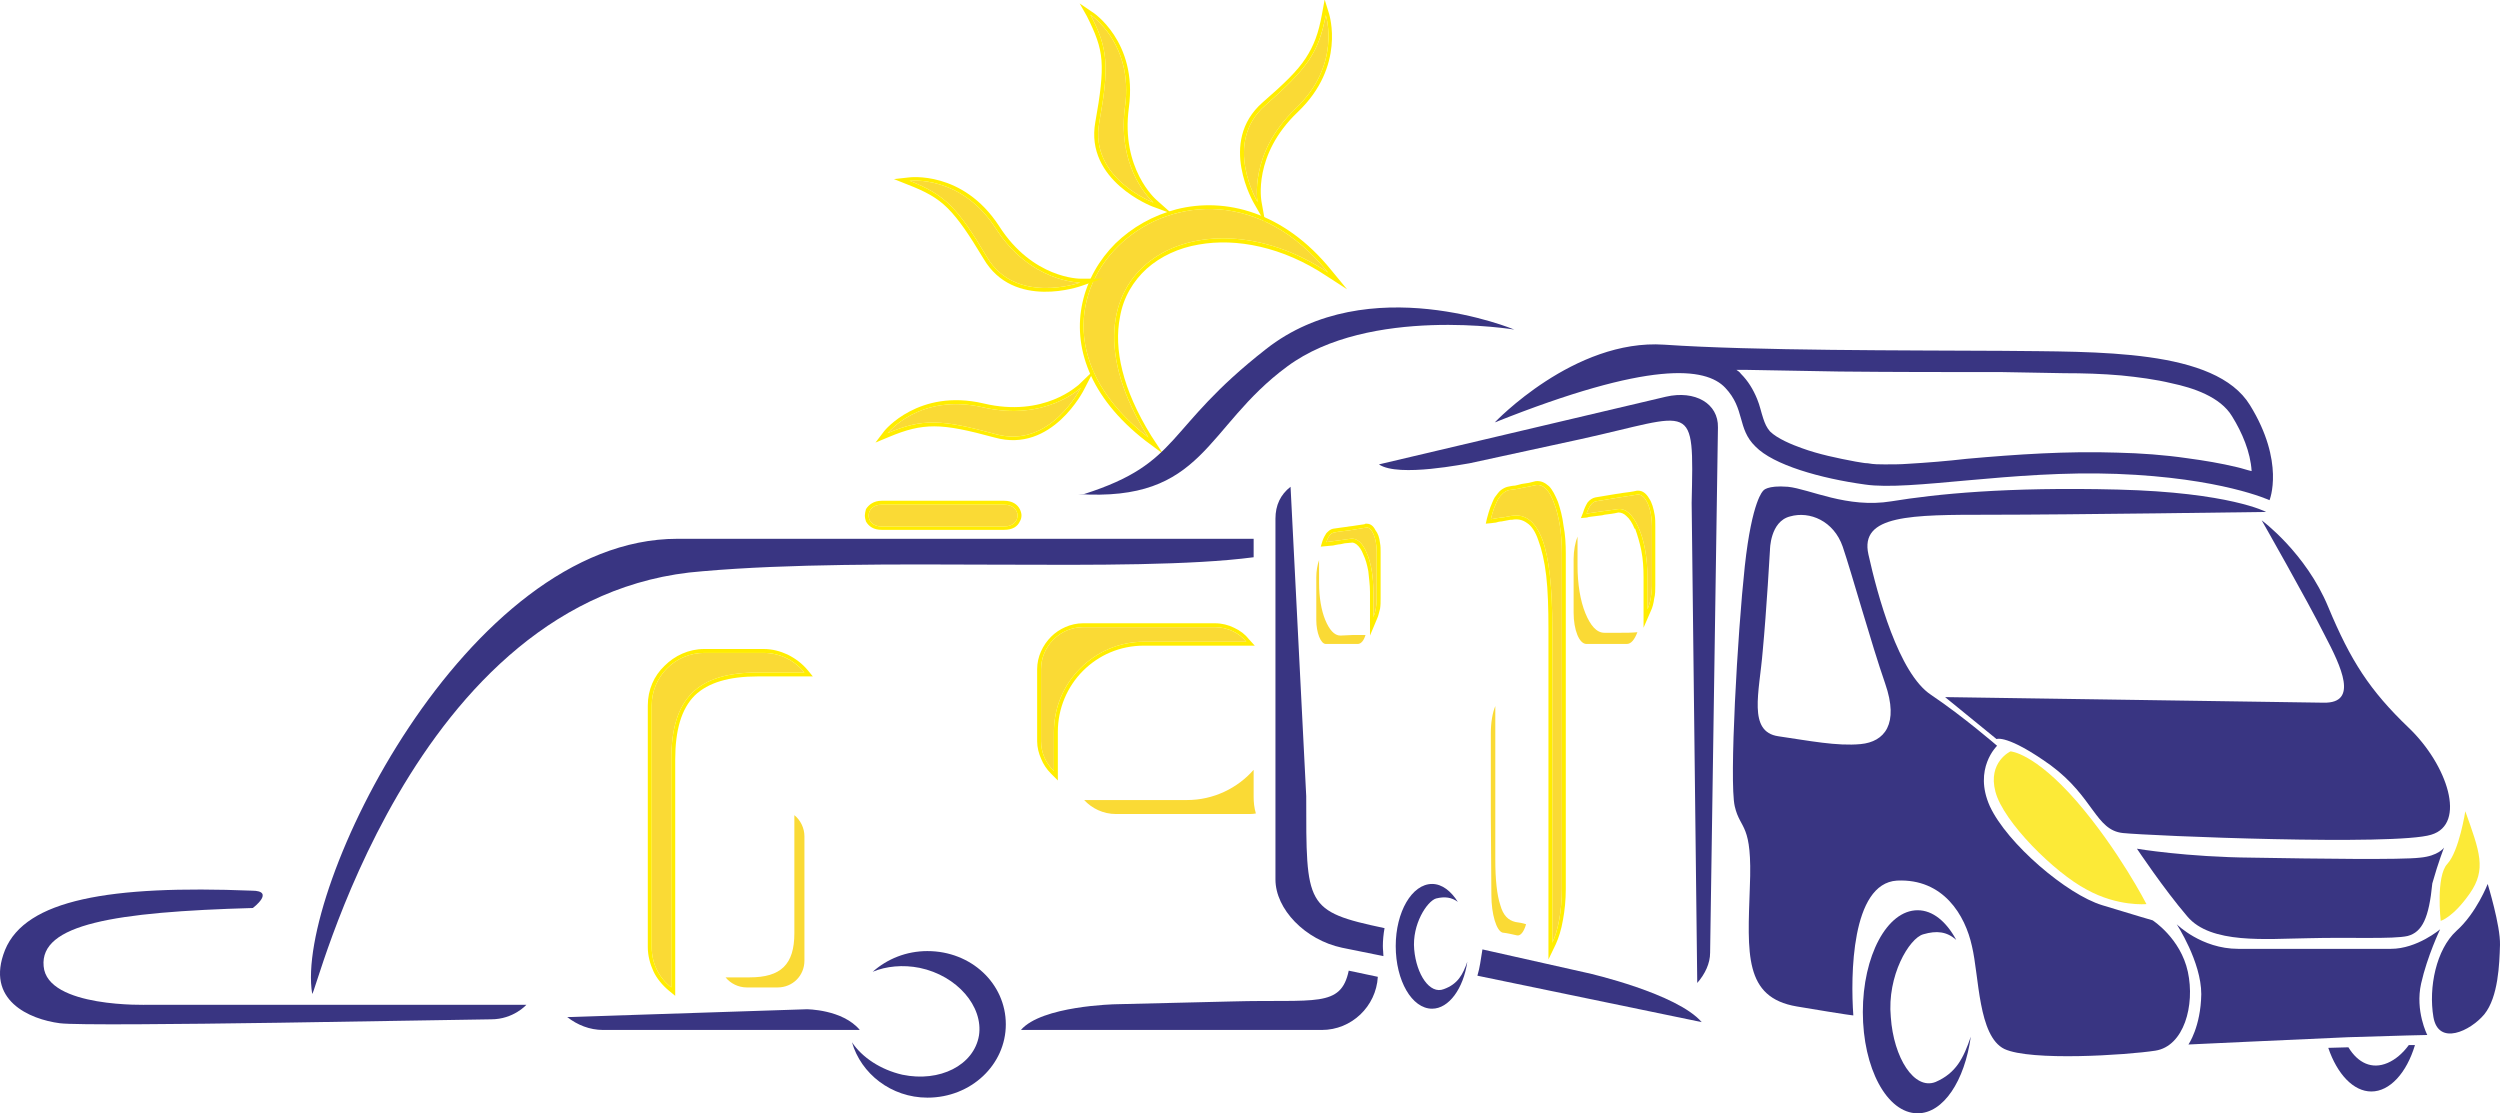 <?xml version="1.0" encoding="UTF-8"?>
<!DOCTYPE svg PUBLIC "-//W3C//DTD SVG 1.1//EN" "http://www.w3.org/Graphics/SVG/1.1/DTD/svg11.dtd">
<!-- Creator: CorelDRAW X8 -->
<svg xmlns="http://www.w3.org/2000/svg" xml:space="preserve" width="65.689mm" height="29.255mm" version="1.1" style="shape-rendering:geometricPrecision; text-rendering:geometricPrecision; image-rendering:optimizeQuality; fill-rule:evenodd; clip-rule:evenodd"
viewBox="0 0 4469 1990"
 xmlns:xlink="http://www.w3.org/1999/xlink">
 <defs>
  <style type="text/css">
   <![CDATA[
    .fil2 {fill:#FFED00}
    .fil0 {fill:#393582}
    .fil1 {fill:#FADA35}
    .fil3 {fill:#FCEA37}
   ]]>
  </style>
 </defs>
 <g id="Capa_x0020_1">
  <path class="fil0" d="M452 1623c-248,7 -381,29 -374,104 6,75 186,69 186,69l677 0c0,0 -23,26 -63,26 -39,0 -717,14 -771,7 -54,-7 -134,-41 -98,-131 37,-90 187,-116 441,-106 43,0 2,31 2,31l0 0z"/>
  <g>
   <path class="fil1" d="M2374 487c-232,-155 -507,0 -321,295 -314,-242 83,-591 321,-295l0 0z"/>
   <path id="1" class="fil2" d="M2371 493c-78,-52 -161,-68 -228,-56 -36,6 -68,21 -93,43 -24,22 -42,51 -48,87 -11,56 4,128 56,212l21 32 -31 -23c-102,-79 -130,-170 -113,-247 9,-41 30,-77 59,-106 30,-29 67,-50 109,-61 87,-22 192,4 277,109l28 34 -37 -24zm3 -6c-232,-155 -507,0 -321,295 -314,-242 83,-591 321,-295l0 0z"/>
  </g>
  <g>
   <path class="fil1" d="M1949 26c0,0 78,51 62,165 -15,114 51,171 51,171 0,0 -115,-43 -97,-143 18,-100 16,-133 -16,-193l0 0z"/>
   <path id="1" class="fil2" d="M1952 21c1,0 82,53 66,171 -15,110 49,165 49,165l28 25 -35 -13c0,0 -121,-46 -102,-151 9,-50 13,-83 11,-110 -2,-27 -11,-49 -26,-79l-13 -23 22 15zm-3 5c0,0 78,51 62,165 -15,114 51,171 51,171 0,0 -115,-43 -97,-143 18,-100 16,-133 -16,-193z"/>
  </g>
  <g>
   <path class="fil1" d="M2370 27c0,0 29,89 -55,168 -83,80 -67,166 -67,166 0,0 -63,-106 14,-173 76,-67 95,-94 108,-161l0 0z"/>
   <path id="1" class="fil2" d="M2376 25c0,1 30,93 -56,175l0 0c-81,77 -65,159 -65,160l7 39 -20 -35c0,0 -66,-110 15,-181l0 0c38,-33 62,-56 77,-79 15,-23 23,-45 29,-78l5 -27 8 26zm-6 2c0,0 29,89 -55,168 -83,80 -67,166 -67,166 0,0 -63,-106 14,-173 76,-67 95,-94 108,-161l0 0z"/>
  </g>
  <g>
   <path class="fil1" d="M1626 323c0,0 92,-11 154,85 62,97 151,97 151,97 0,0 -116,41 -167,-46 -52,-88 -75,-111 -138,-136l0 0z"/>
   <path id="1" class="fil2" d="M1625 317c0,0 96,-13 161,87 60,94 144,94 145,94l40 0 -38 13c0,0 -121,44 -175,-49l0 0c-26,-43 -44,-70 -64,-90 -19,-19 -40,-30 -71,-42l-25 -10 27 -3zm1 6c0,0 92,-11 154,85 62,97 151,97 151,97 0,0 -116,41 -167,-46 -52,-88 -75,-111 -138,-136z"/>
  </g>
  <g>
   <path class="fil1" d="M1587 774c0,0 57,-72 170,-46 112,26 175,-35 175,-35 0,0 -54,110 -152,83 -98,-27 -131,-28 -193,-2l0 0z"/>
   <path id="1" class="fil2" d="M1581 770c0,0 61,-76 177,-49 109,26 169,-33 170,-33l28 -27 -18 35c0,0 -57,115 -160,86l0 0c-48,-13 -80,-20 -108,-20 -27,0 -50,6 -81,19l-24 10 16 -21zm6 4c0,0 57,-72 170,-46 112,26 175,-35 175,-35 0,0 -54,110 -152,83 -98,-27 -131,-28 -193,-2l0 0z"/>
  </g>
  <path class="fil0" d="M2707 589c0,0 -261,-109 -444,35 -183,143 -150,203 -325,259l-12 0c228,15 227,-119 375,-228 147,-109 406,-66 406,-66l0 0z"/>
  <g>
   <path class="fil1" d="M1795 902l-219 0c-31,0 -31,39 0,39l219 0c32,0 32,-39 0,-39l0 0z"/>
   <path id="1" class="fil2" d="M1795 902l-219 0c-31,0 -31,39 0,39l219 0c32,0 32,-39 0,-39l0 0zm-219 -7l219 0c15,0 24,7 28,15 2,4 3,8 3,11 0,4 -1,8 -3,11 -4,9 -13,15 -28,15l0 0 -219 0c-14,0 -23,-6 -28,-15l0 0c-1,-3 -2,-7 -2,-11 0,-3 1,-7 2,-11 5,-8 14,-15 28,-15z"/>
  </g>
  <path class="fil1" d="M1938 1430c14,15 34,25 57,25l235 0c5,0 10,0 15,-1 -3,-10 -4,-20 -4,-30l0 -48c-29,33 -72,54 -119,54l-184 0 0 0z"/>
  <g>
   <path class="fil1" d="M2228 1147c-13,-16 -34,-26 -56,-26l-236 0c-41,0 -75,34 -75,75l0 129c0,21 9,40 23,53l0 -70c0,-89 73,-161 161,-161l183 0 0 0z"/>
   <path id="1" class="fil2" d="M2228 1147c-13,-16 -34,-26 -56,-26l-236 0c-41,0 -75,34 -75,75l0 129c0,21 9,40 23,53l0 -70c0,-89 73,-161 161,-161l183 0 0 0zm-22 -25c11,5 20,12 27,21l10 11 -15 0 -183 0c-43,0 -81,17 -109,45 -28,28 -45,67 -45,109l0 70 0 17 -12 -12c-8,-8 -14,-17 -18,-27 -4,-9 -7,-20 -7,-31l0 -129c0,-22 10,-43 25,-58 14,-14 35,-24 57,-24l0 0 236 0 0 0c12,0 24,3 34,8z"/>
  </g>
  <g>
   <path class="fil1" d="M1365 1167l-106 0c-52,0 -94,42 -94,94l0 432c0,29 13,55 35,72l0 -407c0,-110 47,-156 155,-156l83 0c-17,-21 -43,-35 -73,-35l0 0z"/>
   <path id="1" class="fil2" d="M1365 1167l-106 0c-52,0 -94,42 -94,94l0 432c0,29 13,55 35,72l0 -407c0,-110 47,-156 155,-156l83 0c-17,-21 -43,-35 -73,-35l0 0zm-106 -7l106 0c16,0 30,4 43,10 14,7 26,16 36,28l9 11 -15 0 -83 0c-52,0 -89,11 -113,34 -24,24 -35,62 -35,115l0 407 0 15 -11 -9c-12,-10 -22,-22 -28,-35 -6,-13 -10,-28 -10,-43l0 -432c0,-28 11,-53 30,-71l0 0c18,-18 43,-30 71,-30z"/>
  </g>
  <path class="fil1" d="M1335 1765l55 0c27,0 48,-21 48,-48l0 -222c0,-15 -7,-29 -18,-38l0 211c0,56 -24,79 -80,79l-43 0c9,11 23,18 38,18l0 0z"/>
  <path class="fil0" d="M1825 1841l538 0c53,0 97,-42 100,-95l-52 -11c-14,67 -60,51 -207,55l-208 5 0 0 0 0c-4,0 -134,3 -171,46l0 0z"/>
  <path class="fil0" d="M1014 1818c18,14 40,23 64,23l459 0c-31,-37 -95,-37 -95,-37l-428 14 0 0z"/>
  <path class="fil0" d="M2241 963l-1030 0c-378,0 -684,627 -653,813 3,18 174,-716 698,-755 308,-27 764,4 985,-25l0 -33z"/>
  <path class="fil0" d="M1658 1700c-38,0 -72,14 -98,37 24,-10 54,-13 84,-7 67,14 114,69 106,121 -9,53 -70,84 -137,70 -39,-9 -72,-31 -90,-58 16,56 70,99 135,99 78,0 140,-59 140,-131 0,-73 -62,-131 -140,-131l0 0z"/>
  <path class="fil1" d="M2441 1135c-3,10 -8,16 -14,16 -10,0 -19,0 -29,0 -10,0 -19,0 -28,0 -9,0 -17,-20 -17,-43 0,-13 0,-25 0,-38 0,-12 0,-25 0,-38 0,-11 2,-23 5,-31 0,14 0,27 0,41 0,26 4,49 11,66 7,17 16,28 27,28 7,0 15,-1 22,-1 8,0 16,0 23,0l0 0z"/>
  <g>
   <path class="fil1" d="M2371 969c3,-10 8,-16 13,-17 9,-2 19,-3 28,-4 10,-2 20,-3 30,-5 10,-2 19,18 19,44 0,14 0,27 0,41 0,14 0,27 0,41 0,13 -2,25 -6,34 0,-15 0,-30 0,-45 0,-28 -4,-52 -12,-70 -7,-17 -17,-27 -29,-25 -7,1 -15,2 -22,3 -7,1 -14,2 -21,3l0 0z"/>
   <path id="1" class="fil2" d="M2364 967c2,-6 5,-11 7,-14 4,-4 7,-7 12,-8l0 0c5,-1 9,-1 14,-2 5,-1 10,-1 14,-2l0 0c10,-1 19,-3 28,-4l2 -1 0 0c1,0 1,0 2,0 7,0 12,4 16,12 4,5 7,13 8,23l0 0c1,5 1,11 1,16l0 41 0 41c0,7 0,13 -1,19 -2,7 -3,13 -5,17l-13 31 0 -33 0 -45c0,-13 -2,-26 -3,-37 -2,-11 -5,-22 -9,-30 -3,-8 -7,-14 -12,-18 -3,-2 -6,-4 -10,-3l0 0c-3,0 -7,1 -11,1 -5,1 -8,2 -11,2l0 0c-4,1 -7,1 -10,2 -4,0 -8,1 -11,1l-11 1 3 -10zm28 -1c-7,1 -14,2 -21,3l0 0c3,-10 8,-16 13,-17 9,-2 19,-3 28,-4 10,-2 20,-3 30,-5 10,-2 19,18 19,44 0,14 0,27 0,41 0,14 0,27 0,41 0,13 -2,25 -6,34 0,-15 0,-30 0,-45 0,-28 -4,-52 -12,-70 -7,-17 -17,-27 -29,-25 -7,1 -15,2 -22,3z"/>
  </g>
  <path class="fil1" d="M2927 1130c-5,13 -11,21 -19,21 -13,0 -25,0 -37,0 -12,0 -24,0 -35,0 -13,0 -23,-25 -23,-56 0,-16 0,-32 0,-48 0,-16 0,-32 0,-48 0,-15 3,-30 7,-40 0,17 0,35 0,52 0,33 5,63 14,85 9,22 20,35 34,35 10,0 19,0 29,0 10,0 19,0 30,-1l0 0z"/>
  <g>
   <path class="fil1" d="M2836 918c4,-12 10,-21 17,-22 12,-2 24,-4 36,-6 13,-2 25,-4 38,-6 14,-2 26,24 26,57 0,17 0,35 0,52 0,18 0,35 0,53 0,16 -3,32 -8,43 0,-19 0,-38 0,-57 0,-36 -6,-67 -16,-89 -10,-23 -23,-35 -37,-33 -9,1 -19,3 -29,4 -9,1 -18,3 -27,4l0 0z"/>
   <path id="1" class="fil2" d="M2830 916c2,-7 5,-13 8,-18l0 0c4,-5 9,-8 14,-9l0 0c6,-1 12,-2 18,-3 6,-1 12,-2 18,-3l0 0c6,-1 9,-1 13,-2 8,-1 17,-2 25,-4l0 0c1,0 2,0 3,0 7,0 14,5 19,14 5,7 8,18 10,30 1,6 1,13 1,20l0 52 0 53c0,8 0,17 -2,24 -1,8 -3,16 -6,22l-13 30 0 -33 0 -57c0,-17 -1,-33 -4,-48l0 0c-3,-15 -7,-28 -11,-39l-1 0c-4,-10 -9,-18 -15,-23 -4,-4 -9,-6 -14,-6 -8,2 -17,3 -25,4l-4 1c-8,1 -16,2 -24,3l-3 1 -11 1 4 -10zm6 2c4,-12 10,-21 17,-22 12,-2 24,-4 36,-6 13,-2 25,-4 38,-6 14,-2 26,24 26,57 0,17 0,35 0,52 0,18 0,35 0,53 0,16 -3,32 -8,43 0,-19 0,-38 0,-57 0,-36 -6,-67 -16,-89 -10,-23 -23,-35 -37,-33 -9,1 -19,3 -29,4 -9,1 -18,3 -27,4l0 0z"/>
  </g>
  <g>
   <path class="fil1" d="M2697 876c8,-1 16,-2 24,-4 9,-2 17,-3 25,-5 13,-2 24,10 32,32 9,23 14,54 14,90 0,101 0,201 0,301 0,100 0,199 0,299 0,40 -7,75 -17,96 0,-93 0,-186 0,-279 0,-94 0,-187 0,-281 0,-76 -6,-129 -18,-161 -13,-33 -31,-46 -55,-42 -7,1 -13,3 -19,3 -6,1 -13,2 -18,3 3,-14 8,-26 13,-36 6,-9 12,-14 19,-16l0 0z"/>
   <path id="1" class="fil2" d="M2695 870c5,-1 9,-2 13,-2 4,-1 9,-2 12,-3l0 0 13 -2 12 -3 0 0c9,-1 16,2 24,9 6,6 11,16 16,28 4,12 8,26 10,43 3,15 4,32 4,49l0 301 0 299c0,20 -2,39 -5,55l0 0c-3,18 -8,33 -13,44l-13 27 0 -30 0 -279 0 -281c0,-38 -1,-70 -4,-96 -3,-26 -8,-47 -14,-63 -5,-15 -12,-26 -20,-31 -8,-6 -17,-8 -27,-6l0 0 -3 0c-6,1 -11,2 -16,3 -3,0 -7,1 -10,2 -3,0 -6,1 -8,1l-10 1 2 -9c2,-8 4,-14 6,-20 3,-7 5,-13 8,-18l0 0c4,-5 7,-10 11,-13 4,-3 8,-5 12,-6l0 0zm80 815c0,-93 0,-186 0,-279 0,-94 0,-187 0,-281 0,-76 -6,-129 -18,-161 -13,-33 -31,-46 -55,-42 -7,1 -13,3 -19,3 -6,1 -13,2 -18,3 3,-14 8,-26 13,-36 6,-9 12,-14 19,-16l0 0c8,-1 16,-2 24,-4 9,-2 17,-3 25,-5 13,-2 24,10 32,32 9,23 14,54 14,90 0,101 0,201 0,301 0,100 0,199 0,299 0,40 -7,75 -17,96z"/>
  </g>
  <path class="fil1" d="M2712 1672c-9,-2 -17,-4 -26,-5 -11,-3 -20,-33 -20,-67 0,-48 -1,-96 -1,-145 0,-48 0,-96 0,-144 0,-20 3,-37 8,-49 0,46 0,92 0,137 0,46 0,92 0,137 0,37 3,64 9,82 5,18 14,27 27,30 7,1 13,2 19,4 -4,14 -10,21 -16,20l0 0z"/>
  <path class="fil0" d="M3042 1827l-401 -83c2,-7 4,-15 5,-22l4 -25 187 42 0 0 0 0c5,1 161,37 205,88l0 0zm-569 -118l-74 -15c-66,-14 -119,-69 -119,-122l0 -645c0,-24 9,-43 27,-57l28 553c0,196 -2,206 140,236 -2,11 -3,22 -3,32 0,7 1,12 1,18l0 0z"/>
  <path class="fil0" d="M2465 830l513 -121c52,-12 94,12 93,55l-14 939c0,19 -9,38 -23,54l-10 -858c4,-187 6,-159 -199,-114l-198 43 0 0 0 0c-4,0 -127,26 -162,2l0 0z"/>
  <path class="fil0" d="M4198 1872c17,28 42,40 70,28 14,-6 27,-17 38,-32 3,0 8,0 11,0 -15,50 -45,83 -78,83 -32,0 -61,-31 -77,-78 12,0 24,-1 36,-1l0 0z"/>
  <path class="fil0" d="M2560 1580c18,0 34,13 46,32 -11,-8 -23,-10 -39,-6 -16,5 -43,46 -39,91 4,45 28,81 53,71 25,-9 34,-26 42,-49 -7,48 -33,84 -63,84 -36,0 -65,-50 -65,-112 0,-61 29,-111 65,-111l0 0z"/>
  <path class="fil0" d="M3313 1815c0,0 -6,0 -101,-16 -95,-16 -88,-95 -84,-213 5,-117 -17,-101 -27,-145 -10,-44 5,-309 18,-429 13,-119 33,-135 33,-135 0,0 6,-10 44,-7 39,4 106,39 185,26 80,-13 205,-26 405,-21 200,5 265,40 265,40 0,0 -352,5 -494,5 -141,0 -233,0 -217,71 16,72 54,213 112,251 58,39 118,91 118,91 0,0 -43,41 -13,108 31,67 138,158 201,177 62,19 90,27 90,27 0,0 50,32 63,92 13,60 -7,133 -58,141 -52,8 -223,19 -270,-3 -47,-23 -45,-130 -58,-184 -12,-55 -51,-121 -134,-117 -82,5 -83,171 -78,241l0 0zm-149 -832c0,0 -6,107 -13,181 -6,74 -27,144 28,152 55,8 105,18 147,14 43,-4 69,-36 44,-108 -25,-72 -60,-198 -76,-245 -16,-46 -59,-64 -94,-54 -36,9 -36,60 -36,60l0 0z"/>
  <path class="fil0" d="M4043 930c0,0 79,58 119,155 40,96 74,149 144,216 69,66 104,172 40,191 -64,20 -503,2 -551,-3 -49,-5 -52,-64 -129,-121 -78,-56 -97,-47 -97,-47l-92 -75c0,0 615,9 677,10 62,1 32,-63 1,-122 -30,-60 -112,-204 -112,-204l0 0z"/>
  <path class="fil0" d="M4447 1580c0,0 -20,52 -56,84 -36,33 -50,101 -41,154 9,52 66,25 91,-5 25,-31 27,-90 28,-124 1,-34 -22,-109 -22,-109l0 0z"/>
  <path class="fil0" d="M4362 1661c0,0 -41,35 -88,35 -47,0 -207,0 -273,0 -66,0 -110,-44 -110,-44 0,0 44,67 44,125 -1,59 -23,90 -23,90 0,0 193,-9 285,-13 92,-3 142,-4 142,-4 0,0 -22,-43 -11,-92 11,-49 34,-97 34,-97l0 0z"/>
  <path class="fil3" d="M3594 1343c0,0 -41,19 -27,72 14,54 106,145 163,175 56,31 107,26 107,26 0,0 -49,-96 -125,-184 -76,-87 -118,-89 -118,-89l0 0z"/>
  <path class="fil3" d="M4407 1450c0,0 -11,71 -32,94 -21,22 -12,102 -12,102 0,0 22,-6 52,-49 30,-43 18,-74 -8,-147l0 0z"/>
  <path class="fil0" d="M2672 755c0,0 142,-150 303,-139 161,11 434,10 604,11 171,2 381,-4 443,97 63,102 35,170 35,170 0,0 -86,-40 -273,-47 -187,-7 -369,31 -450,19 -80,-11 -164,-35 -196,-68 -33,-32 -18,-67 -54,-105 -35,-37 -134,-49 -412,62l0 0zm432 -94c3,2 6,4 8,7 13,13 22,28 29,45 5,12 7,23 11,35 3,9 6,16 12,23 13,13 40,24 57,30 30,11 64,18 96,24 8,1 15,3 22,3 10,2 21,2 30,2 14,0 28,0 41,-1 35,-2 71,-5 106,-9 90,-8 179,-14 269,-11 42,1 84,4 125,10 30,4 60,9 89,16 9,2 17,5 26,7 -2,-34 -17,-69 -35,-98 -21,-35 -70,-51 -108,-59 -29,-7 -60,-11 -90,-14 -34,-3 -68,-4 -102,-4 -37,-1 -74,-1 -111,-2 -97,0 -194,0 -291,-1 -56,-1 -113,-2 -169,-3 -5,0 -10,0 -15,0l0 0z"/>
  <path class="fil0" d="M3428 1627c27,0 51,20 69,53 -17,-15 -35,-17 -59,-10 -25,7 -65,74 -58,148 5,73 42,131 80,116 37,-16 50,-43 63,-81 -11,79 -49,137 -95,137 -55,0 -98,-81 -98,-181 0,-100 43,-182 98,-182l0 0z"/>
  <path class="fil0" d="M4348 1579c-6,62 -18,87 -44,94 -26,6 -103,2 -178,4 -75,1 -174,11 -216,-39 -42,-49 -90,-121 -90,-121 0,0 88,15 207,16 118,2 266,4 299,0 33,-3 43,-18 43,-18 0,0 -10,25 -21,64l0 0z"/>
 </g>
</svg>
